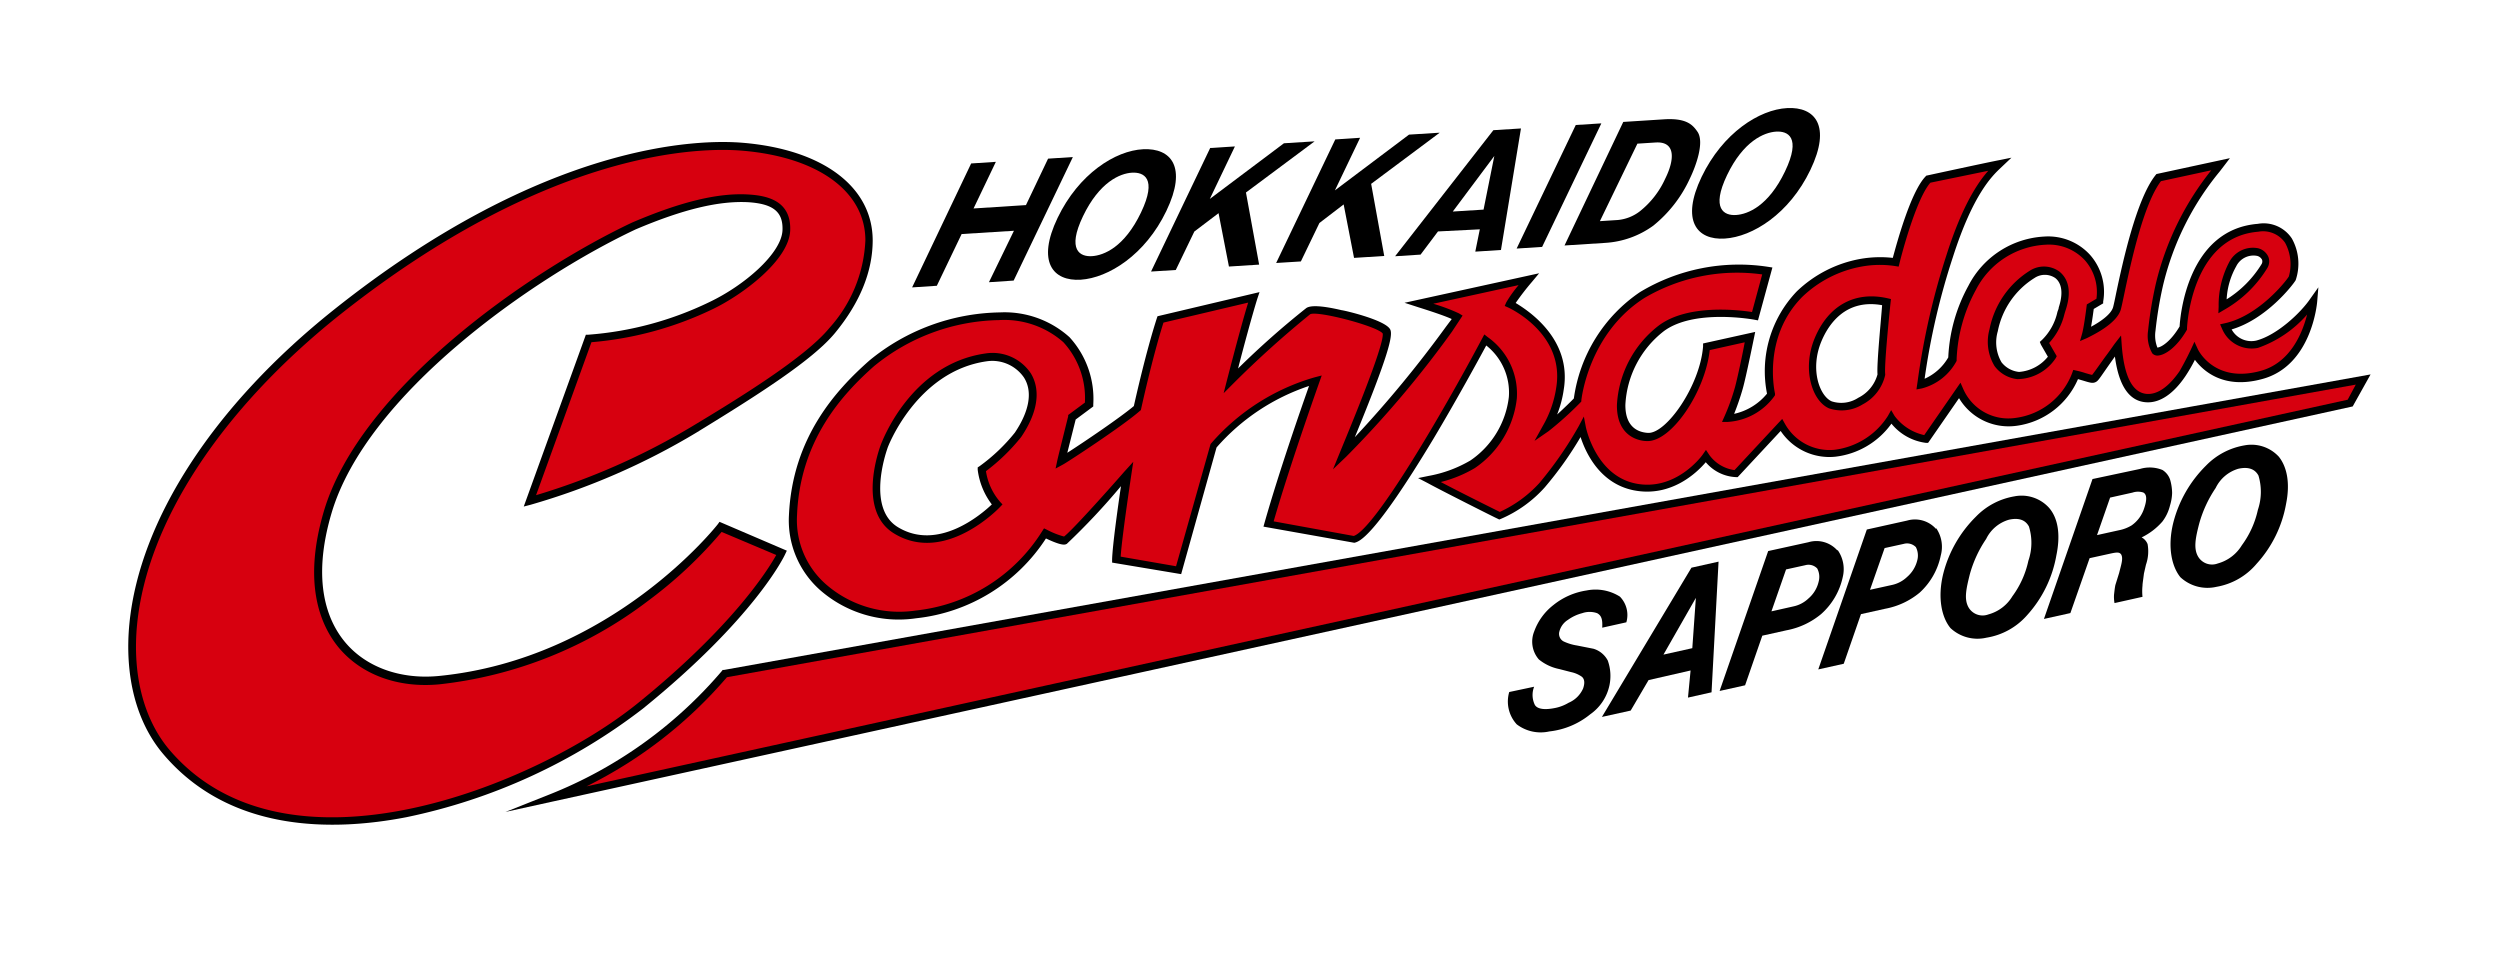 <svg xmlns="http://www.w3.org/2000/svg" viewBox="0 0 260 100.1"><defs><style>.cls-1{fill:#fff;}.cls-2{fill:#d7000f;}</style></defs><g id="レイヤー_2" data-name="レイヤー 2"><rect class="cls-1" width="260" height="100.1"/><path d="M75.31,69.67l-.15,0-.1.13a45.63,45.63,0,0,1-17.9,12.82l-4.59,1.82,4.82-1.06L244.68,42.27l1.86-3.33Z"/><path d="M81.65,57.65l.18-.38-7-3-.18.25c-.11.14-11,14-29,15.78-4,.39-7.61-.91-9.79-3.55-1.79-2.17-3.48-6.24-1.39-13.35C38.11,41,55.37,28.92,66.08,23.87c5-2.13,8.73-3,11.74-2.84,2.6.17,3.63,1,3.56,2.91-.1,2.43-4,5.77-7.61,7.48a34.87,34.87,0,0,1-12.59,3.39l-.25,0L54.47,52.68l.73-.19A72,72,0,0,0,72.41,45c6.27-3.84,12.09-7.52,14.44-10.38,2.58-3.14,3.9-6.37,3.91-9.6,0-5.57-5.15-9.47-13.51-10.17-4.4-.37-20.48-.2-42.55,17.38C22.28,42.14,14.54,54,13.46,64.83c-.53,5.44.7,10.25,3.49,13.56,6.89,8.17,17.57,8.1,25.31,6.6A60.34,60.34,0,0,0,66.86,73.7C78.46,64.3,81.53,57.92,81.65,57.65Z"/><path d="M82.05,53.58a9.69,9.69,0,0,0,3.23,7.78,12.41,12.41,0,0,0,10,2.94A18.43,18.43,0,0,0,108.78,56c1.73.82,2,.65,2.17.56a69.55,69.55,0,0,0,5.63-6c-.31,2.11-.87,6.09-.92,7.6l0,.35,7.18,1.2,3.68-13.17a22,22,0,0,1,9.62-6.4c-.78,2.2-3.12,8.91-4.62,14.2l-.12.43,9.45,1.68c.5-.12,2-.47,8.23-10.82,2.5-4.19,4.77-8.37,5.49-9.7a6.23,6.23,0,0,1,2.35,5.36,9.28,9.28,0,0,1-4,6.6,13.2,13.2,0,0,1-4.37,1.61l-1.07.22,1,.52c1.42.78,7,3.59,7.28,3.71l.16.08.16-.06a13,13,0,0,0,4.58-3.29,36.56,36.56,0,0,0,3.72-5.23c.53,1.64,2,4.83,5.52,5.54,3.9.77,6.6-1.86,7.5-2.92a4.34,4.34,0,0,0,3.14,1.55h.18l4.47-4.8a6.09,6.09,0,0,0,5.66,2.68,8.35,8.35,0,0,0,5.86-3.44,5.52,5.52,0,0,0,3.6,2h.21l.12-.17,3.1-4.48a6,6,0,0,0,6,2.87,8.14,8.14,0,0,0,6.37-4.85l.52.15c.72.22,1,.31,1.31.16s.39-.37,1.77-2.32l.24-.34c.41,3.09,1.52,4.69,3.32,4.76,1.37.06,2.77-.88,4-2.7a15.8,15.8,0,0,0,1-1.72c.82,1.11,2.94,3.11,7,2,5.12-1.38,5.7-7.8,5.72-8.08l.12-1.46-.85,1.2c-1,1.47-3.46,3.78-5.61,4.34a2.33,2.33,0,0,1-2.56-1.16c3.6-1.06,6.36-4.6,6.66-5.12a5.36,5.36,0,0,0-.4-4.34,3.51,3.51,0,0,0-3.54-1.52c-7.31.59-8.07,9.58-8.13,10.67-.91,1.54-1.88,2.16-2.31,2.2a3.38,3.38,0,0,1-.2-1.74,40.66,40.66,0,0,1,.77-4.66,29.18,29.18,0,0,1,5.89-11.89c.17-.21,1.08-1.41,1.08-1.41l-7.64,1.65-.09.11c-2,2.5-3.43,9.11-4.1,12.28-.13.65-.24,1.16-.31,1.43-.2.78-1.4,1.58-2.3,2.06.13-.7.23-1.49.28-1.85l.81-.48.17-.1,0-.19a5.81,5.81,0,0,0-1.38-4.87,5.89,5.89,0,0,0-4.72-1.89,9.43,9.43,0,0,0-7.91,5.11,17,17,0,0,0-2.1,7.46,5.34,5.34,0,0,1-2.46,2.22,73,73,0,0,1,2.94-12.65c2.1-6.56,4.1-8.45,4.95-9.26l1.14-1.08-1.35.27c-1.43.28-7.51,1.6-7.51,1.6l-.08.09c-1.56,1.63-3,7-3.4,8.46a11.9,11.9,0,0,0-3.39.11,12.82,12.82,0,0,0-6.59,3.37,12,12,0,0,0-3.1,10.64,6.1,6.1,0,0,1-3.42,2.1,27.27,27.27,0,0,0,.9-2.63c.35-1.24,1.13-5.12,1.17-5.29l.12-.6-5.42,1.2,0,.3c-.31,4.08-3.82,9.1-5.73,9-.89-.05-2.37-.48-2.35-2.93a10.35,10.35,0,0,1,4-7.65c3.17-2.35,9.36-1.2,9.42-1.19l.37.07,1.5-5.5-.45-.07a19.94,19.94,0,0,0-13.31,2.62,16,16,0,0,0-6.89,11.07c-.26.27-1,1-1.74,1.67a11.22,11.22,0,0,0,.69-2.6c.86-5.24-3.66-8.19-5-9a26.75,26.75,0,0,1,1.69-2.19l.75-.9-14,3.07,1.42.46c2,.63,3,1,3.49,1.23l-.6.8a119.91,119.91,0,0,1-9.48,11.49c3.48-8.47,4-10.6,3.68-11.21-.52-1-4.87-2-5.05-2-2-.47-3.25-.54-3.69-.21a88.14,88.14,0,0,0-7.08,6.27c.51-2,1.45-5.48,2-7.25l.23-.69-10.61,2.51-.07.21c-1.12,3.47-2.2,8.28-2.39,9.13C116.5,43.43,112.7,46,111,47.09l.87-3.46,1.83-1.36v-.2a9.49,9.49,0,0,0-2.47-7A10.09,10.09,0,0,0,104,32.49a21.87,21.87,0,0,0-13.58,5C87,40.51,82.42,45.45,82.05,53.58ZM105.54,45a18.75,18.75,0,0,1-3.66,3.48l-.2.13,0,.24a7.47,7.47,0,0,0,1.47,3.61c-1.11,1.06-5.6,4.89-9.76,2.37-3.2-1.94-1.32-7.55-1.1-8.19,0-.08,3-8,10.29-9.06a4,4,0,0,1,3.91,1.68C107.41,40.7,107.07,42.74,105.54,45Zm89.72-6.06a3.85,3.85,0,0,1-2,2.43,3.22,3.22,0,0,1-2.76.37c-1.24-.53-2.3-3.3-1.07-6.25.72-1.72,2.48-4.44,6.31-3.75C195.64,33.16,195.17,37.83,195.26,38.92Zm17-3.09.72,1.25a4.27,4.27,0,0,1-3,1.58,2.65,2.65,0,0,1-1.82-1,4.12,4.12,0,0,1-.39-3.23,8.43,8.43,0,0,1,3.82-5.54,1.93,1.93,0,0,1,2.15,0c.71.55.84,1.64.37,3.06,0,.15-.09.31-.14.48a5.8,5.8,0,0,1-1.59,2.89l-.24.22Zm19.31-4.7a7.8,7.8,0,0,1,1-3.46,2,2,0,0,1,2.16-1.08.78.78,0,0,1,.52.4.53.53,0,0,1-.06.48A11.26,11.26,0,0,1,231.57,31.13Z"/><path class="cls-2" d="M244.16,41.57,61,81.78A46.2,46.2,0,0,0,75.6,70.43L245,40Z"/><path class="cls-2" d="M77.18,15.67c-4.33-.36-20.14-.19-42,17.2C23,42.63,15.31,54.31,14.26,64.91c-.51,5.22.66,9.82,3.3,13,12.15,14.4,38.19,3.79,48.79-4.79,9.89-8,13.55-13.91,14.38-15.4l-5.68-2.4a45.28,45.28,0,0,1-7.6,7.13,43.64,43.64,0,0,1-21.76,8.72c-4.3.41-8.12-1-10.48-3.84C33.3,65,31.48,60.66,33.67,53.21,37.41,40.48,54.9,28.26,65.75,23.14c5.13-2.19,9-3.11,12.13-2.91,1.9.12,4.42.64,4.3,3.74s-5,6.72-8.06,8.18a35.86,35.86,0,0,1-12.61,3.44L55.75,51.5A71.43,71.43,0,0,0,72,44.33c5-3,11.78-7.2,14.24-10.2A14.55,14.55,0,0,0,90,25C90,19.92,85.09,16.33,77.18,15.67Z"/><path class="cls-2" d="M234.83,36.18a3.33,3.33,0,0,1-3.74-2l-.2-.45.49-.11c3.51-.76,6.38-4.38,6.66-4.87a4.66,4.66,0,0,0-.39-3.5,2.78,2.78,0,0,0-2.8-1.15c-7,.57-7.39,9.9-7.4,10v.1l0,.08c-1.05,1.84-2.3,2.68-3.07,2.7a.72.72,0,0,1-.54-.23,3.66,3.66,0,0,1-.44-2.36,41,41,0,0,1,.79-4.81,30,30,0,0,1,5.78-11.87l-5.23,1.13c-1.86,2.44-3.19,8.77-3.84,11.84-.14.68-.25,1.17-.32,1.46-.42,1.59-3.18,2.82-3.49,3l-.77.33.23-.81c.22-.83.48-3,.48-3l1-.59a5,5,0,0,0-1.2-4,5.09,5.09,0,0,0-4.08-1.62,8.63,8.63,0,0,0-7.26,4.7,16.43,16.43,0,0,0-2,7.18v.1l0,.1a5.72,5.72,0,0,1-3.63,2.87l-.55.1.12-.81a75.35,75.35,0,0,1,3-13.15c1.65-5.19,3.28-7.57,4.35-8.78L200.76,19c-1.59,1.82-3.2,8.3-3.21,8.37l-.09.36-.37-.06a10.55,10.55,0,0,0-3.47.05,12,12,0,0,0-6.17,3.14c-4.22,4.25-2.86,10-2.85,10.07l0,.17-.1.15a6.47,6.47,0,0,1-4.82,2.63l-.59,0,.24-.54a22.31,22.31,0,0,0,1.12-3.11c.25-.93.79-3.46,1-4.63l-3.64.81c-.47,4.35-4,9.57-6.54,9.46-.74,0-3.14-.41-3.11-3.74a11.16,11.16,0,0,1,4.36-8.28c3-2.24,8.25-1.62,9.69-1.4l1.06-3.91A19,19,0,0,0,171,31c-5.82,3.73-6.53,10.55-6.54,10.62v.13l-.09.1a34.35,34.35,0,0,1-3.33,3l-1.45,1,.86-1.55a11.21,11.21,0,0,0,1.4-4c.9-5.55-4.75-8.21-5-8.32l-.36-.16.16-.37a12.37,12.37,0,0,1,1.29-1.8l-8.88,1.94a19.67,19.67,0,0,1,2.67,1l.38.23L151,34.5a107.64,107.64,0,0,1-11,13l-1.37,1.31,1-2.44c3.62-8.75,4.27-11.19,4.17-11.69-.57-.76-6.78-2.39-7.54-2a104.18,104.18,0,0,0-8,7.21l-1,1s1.68-6.61,2.55-9.42L121,33.55c-1.19,3.75-2.35,9.1-2.35,9.1l-.1.08c-1.73,1.54-7.63,5.4-8,5.58l-.77.42.18-.85c.11-.51,1.09-4.41,1.13-4.58l0-.14,1.74-1.29a8.6,8.6,0,0,0-2.24-6.28,9.29,9.29,0,0,0-6.7-2.3,21.07,21.07,0,0,0-13,4.8c-3.29,2.92-7.7,7.7-8,15.52a8.88,8.88,0,0,0,3,7.15,11.6,11.6,0,0,0,9.31,2.74,17.73,17.73,0,0,0,13.19-8.26l.19-.29.31.15a8.63,8.63,0,0,0,1.77.7c.75-.55,4.22-4.4,6.29-6.77l.91-1s-1.16,7.53-1.31,9.86l5.76,1,3.59-12.71a22.53,22.53,0,0,1,10.83-6.94l.73-.19s-3.18,8.87-5,15.17l8.33,1.52c2.17-.72,9.14-12.62,13.35-20.53l.23-.43.38.3a7.2,7.2,0,0,1,3,6.36,10.09,10.09,0,0,1-4.37,7.24,13.17,13.17,0,0,1-3.54,1.45c1.89,1,5.35,2.72,6.14,3.11a12.71,12.71,0,0,0,4.11-3,38.85,38.85,0,0,0,4.1-5.92l.53-1,.21,1.1s1,5,5.15,5.86,6.9-2.84,7-3l.34-.49.33.5a3.88,3.88,0,0,0,2.64,1.6l4.58-4.92.38-.4.27.48a5.32,5.32,0,0,0,5.16,2.73,7.71,7.71,0,0,0,5.56-3.52l.34-.61.35.6a5.26,5.26,0,0,0,3.09,2l3.77-5.45.29.66a5.12,5.12,0,0,0,5.46,3,7.3,7.3,0,0,0,5.86-4.65l.12-.34.35.08a8.68,8.68,0,0,1,.91.25c.24.07.54.16.7.19.27-.32,1-1.39,1.5-2.06s.71-1,.87-1.21l.64-.83.07,1c.25,3.31,1.14,5,2.66,5.08,1.09.05,2.25-.77,3.35-2.36a31.22,31.22,0,0,0,1.55-3.07l.37.81s1.68,3.54,6.49,2.23c3.14-.84,4.39-4,4.86-5.87A12,12,0,0,1,234.83,36.18ZM106.2,45.45h0A20.2,20.2,0,0,1,102.54,49,6.3,6.3,0,0,0,104,52.18l.26.28-.26.27c-.05.06-5.68,6-11,2.76-3.66-2.21-1.84-8-1.43-9.14.12-.34,3.11-8.48,10.92-9.59a4.78,4.78,0,0,1,4.71,2.06C107.82,39.83,108.53,42,106.2,45.45Zm90.42-14c-.19,1.79-.66,6.62-.56,7.45V39a4.58,4.58,0,0,1-2.35,3.06,4.14,4.14,0,0,1-3.49.41c-1.78-.77-2.82-4.12-1.49-7.3,1.42-3.41,4.19-4.92,7.58-4.15l.35.08Zm18.22.77c-.05.14-.09.29-.14.45a6.78,6.78,0,0,1-1.59,3l.68,1.18.11.19-.1.2a4.84,4.84,0,0,1-4,2.19,3.41,3.41,0,0,1-2.36-1.35,4.87,4.87,0,0,1-.53-3.84,9.29,9.29,0,0,1,4.18-6.08,2.72,2.72,0,0,1,3.08.08C214.77,28.72,215.62,29.82,214.84,32.21Zm15.9-.33a9.54,9.54,0,0,1,1.11-4.65,2.78,2.78,0,0,1,3-1.42,1.6,1.6,0,0,1,1.05.87,1.31,1.31,0,0,1-.09,1.17,12.44,12.44,0,0,1-4.51,4.37l-.59.35Z"/><path d="M157.74,75.33a4.11,4.11,0,0,0,3.39.74,8.14,8.14,0,0,0,4.25-1.78,4.93,4.93,0,0,0,2-3,4.76,4.76,0,0,0-.17-2.59,2.48,2.48,0,0,0-1.49-1.23L164,67.13a5.07,5.07,0,0,1-1.4-.43.89.89,0,0,1-.43-1,2,2,0,0,1,.89-1.23,4.41,4.41,0,0,1,1.49-.7,2.36,2.36,0,0,1,1.55,0c.45.24.58.65.53,1.51l2.51-.56a2.73,2.73,0,0,0-.67-2.67,4.73,4.73,0,0,0-3.47-.64,7.2,7.2,0,0,0-3.44,1.51,6.09,6.09,0,0,0-2,2.74,2.82,2.82,0,0,0,.48,2.92,4.88,4.88,0,0,0,2.12,1l1.24.32a3,3,0,0,1,1.11.48c.42.35.21,1,.13,1.23a2.87,2.87,0,0,1-1.51,1.48,4.38,4.38,0,0,1-1.35.53c-1,.21-1.85.18-2.15-.3a2.35,2.35,0,0,1-.08-1.9l-2.59.55A3.51,3.51,0,0,0,157.74,75.33Z"/><path d="M176,67.41l-3,.67,3.37-5.9Zm-6.41,6.49,1.86-3.17,4.37-1-.27,2.82L178,72l.73-13.59-2.82.63L166.6,74.56Z"/><path d="M188.08,62.24a3.21,3.21,0,0,1-1.54.82l-2.31.52,1.52-4.36,2-.44a1.25,1.25,0,0,1,1.24.34,1.87,1.87,0,0,1,.15,1.37A3.25,3.25,0,0,1,188.08,62.24Zm3-5a2.91,2.91,0,0,0-3-.85l-4.19.92-5.05,14.55,2.65-.59,1.79-5.16,2.52-.56a7.9,7.9,0,0,0,3.59-1.68A7.15,7.15,0,0,0,191.65,60,3.45,3.45,0,0,0,191.12,57.21Z"/><path d="M198.34,60a3.26,3.26,0,0,1-1.55.83l-2.31.51L196,57l2-.44a1.28,1.28,0,0,1,1.25.34,1.9,1.9,0,0,1,.15,1.36A3.33,3.33,0,0,1,198.34,60Zm3-5a2.93,2.93,0,0,0-3-.86l-4.19.93-5.05,14.55,2.65-.59,1.79-5.16,2.52-.56a7.85,7.85,0,0,0,3.59-1.68,7.18,7.18,0,0,0,2.19-3.86A3.43,3.43,0,0,0,201.37,54.94Z"/><path d="M204.73,63.17c-.49-.86-.24-1.94.12-3.4a12.35,12.35,0,0,1,1.71-3.72,3.81,3.81,0,0,1,2.37-2c1-.22,1.7,0,2.08.71a5.71,5.71,0,0,1-.06,3.56,9.61,9.61,0,0,1-1.66,3.69,4.2,4.2,0,0,1-2.5,1.89A1.69,1.69,0,0,1,204.73,63.17Zm8.36-10.37a3.85,3.85,0,0,0-3.59-1.18,7.25,7.25,0,0,0-4,2.11,12.77,12.77,0,0,0-3.4,5.93c-.63,2.55-.14,4.59.75,5.66a4.11,4.11,0,0,0,3.74,1A7.1,7.1,0,0,0,210.8,64a12.46,12.46,0,0,0,3.06-6.23C214.33,55.51,214,53.84,213.09,52.8Z"/><path d="M228.6,57.88c-.5-.86-.25-2,.11-3.4a12.67,12.67,0,0,1,1.72-3.73,3.81,3.81,0,0,1,2.36-2c1-.22,1.71,0,2.09.71a5.85,5.85,0,0,1-.06,3.56,9.68,9.68,0,0,1-1.67,3.69,4.24,4.24,0,0,1-2.5,1.89A1.68,1.68,0,0,1,228.6,57.88ZM237,47.5a3.87,3.87,0,0,0-3.58-1.18,7.27,7.27,0,0,0-4,2.11,12.8,12.8,0,0,0-3.4,5.94c-.63,2.55-.14,4.58.74,5.66a4.14,4.14,0,0,0,3.75,1,7,7,0,0,0,4.17-2.39,12.47,12.47,0,0,0,3.07-6.23C238.2,50.21,237.83,48.54,237,47.5Z"/><path d="M222.9,51.22c.37.19.4.73.1,1.62a3.46,3.46,0,0,1-1.31,1.8,4,4,0,0,1-1.34.51l-2.26.5,1.36-3.9,2.33-.52A1.8,1.8,0,0,1,222.9,51.22Zm-5.28-1.4-5.05,14.55,2.75-.61,2-5.71,2.09-.46c.73-.16,1-.19,1.19.07.24.42,0,1.08-.21,1.93L220,60.84c-.06.27-.1.67-.14,1a3.56,3.56,0,0,0,.05.88l2.91-.65a5.54,5.54,0,0,1,0-1.15c0-.23.06-.54.15-1.27l.21-.92a4.23,4.23,0,0,0,.17-2.14,1.33,1.33,0,0,0-.62-.7,6.76,6.76,0,0,0,2.16-1.65,4.5,4.5,0,0,0,.79-1.67,4.81,4.81,0,0,0,.22-1.3,5.21,5.21,0,0,0-.21-1.39,1.91,1.91,0,0,0-.79-1,3.5,3.5,0,0,0-2.34-.11Z"/><path d="M105.45,24l-5.44.34-2.58,5.38-2.57.17L101,17l2.57-.17-2.32,4.85,5.45-.35L109,16.5l2.58-.17-6.16,12.85-2.57.17Z"/><path d="M112.4,29.09c-2.9.18-4.6-1.86-2.41-6.43s6-7,8.9-7.14,4.61,1.84,2.41,6.42S115.27,28.9,112.4,29.09Zm.23-6.6c-1.69,3.53-.3,4.23.94,4.15s3.37-.94,5.09-4.53.28-4.22-.94-4.15S114.34,18.92,112.63,22.49Z"/><path d="M124.21,24.08l-1.93,4-2.57.16,6.15-12.85,2.57-.16-2.61,5.46,7.71-5.79,3.19-.2-7.14,5.32,1.37,7.5-3.14.2-1.08-5.55Z"/><path d="M137.22,23.19l-1.93,4-2.57.16,6.15-12.85,2.58-.17-2.62,5.47L146.54,14l3.19-.2-7.13,5.32,1.36,7.5-3.14.2-1.08-5.56Z"/><path d="M149.55,24.07l-1.81,2.41-2.65.17,10.22-13.11,2.87-.18L156.1,26l-2.67.17.47-2.32Zm4.74-2.27,1.12-5.58L151.09,22Z"/><path d="M160.38,25.68l-2.65.17L163.88,13l2.66-.17Z"/><path d="M168.82,12.68l4.23-.27c2.36-.15,3,.58,3.5,1.31.72,1.09-.17,3.54-.81,4.86a13.5,13.5,0,0,1-3.8,4.89,9.46,9.46,0,0,1-5,1.79l-4.23.27ZM166.39,23l1.87-.12a4.4,4.4,0,0,0,2.29-.91,9.13,9.13,0,0,0,2.62-3.36c1-2,1.13-3.93-1-3.79l-1.88.12Z"/><path d="M179.38,24.81c-2.9.19-4.6-1.86-2.41-6.42s6-7,8.9-7.15,4.61,1.84,2.41,6.43S182.25,24.63,179.38,24.81Zm.23-6.59c-1.68,3.52-.3,4.22.94,4.14s3.37-.94,5.09-4.53.28-4.22-.94-4.14S181.32,14.65,179.61,18.22Z"/></g></svg>
